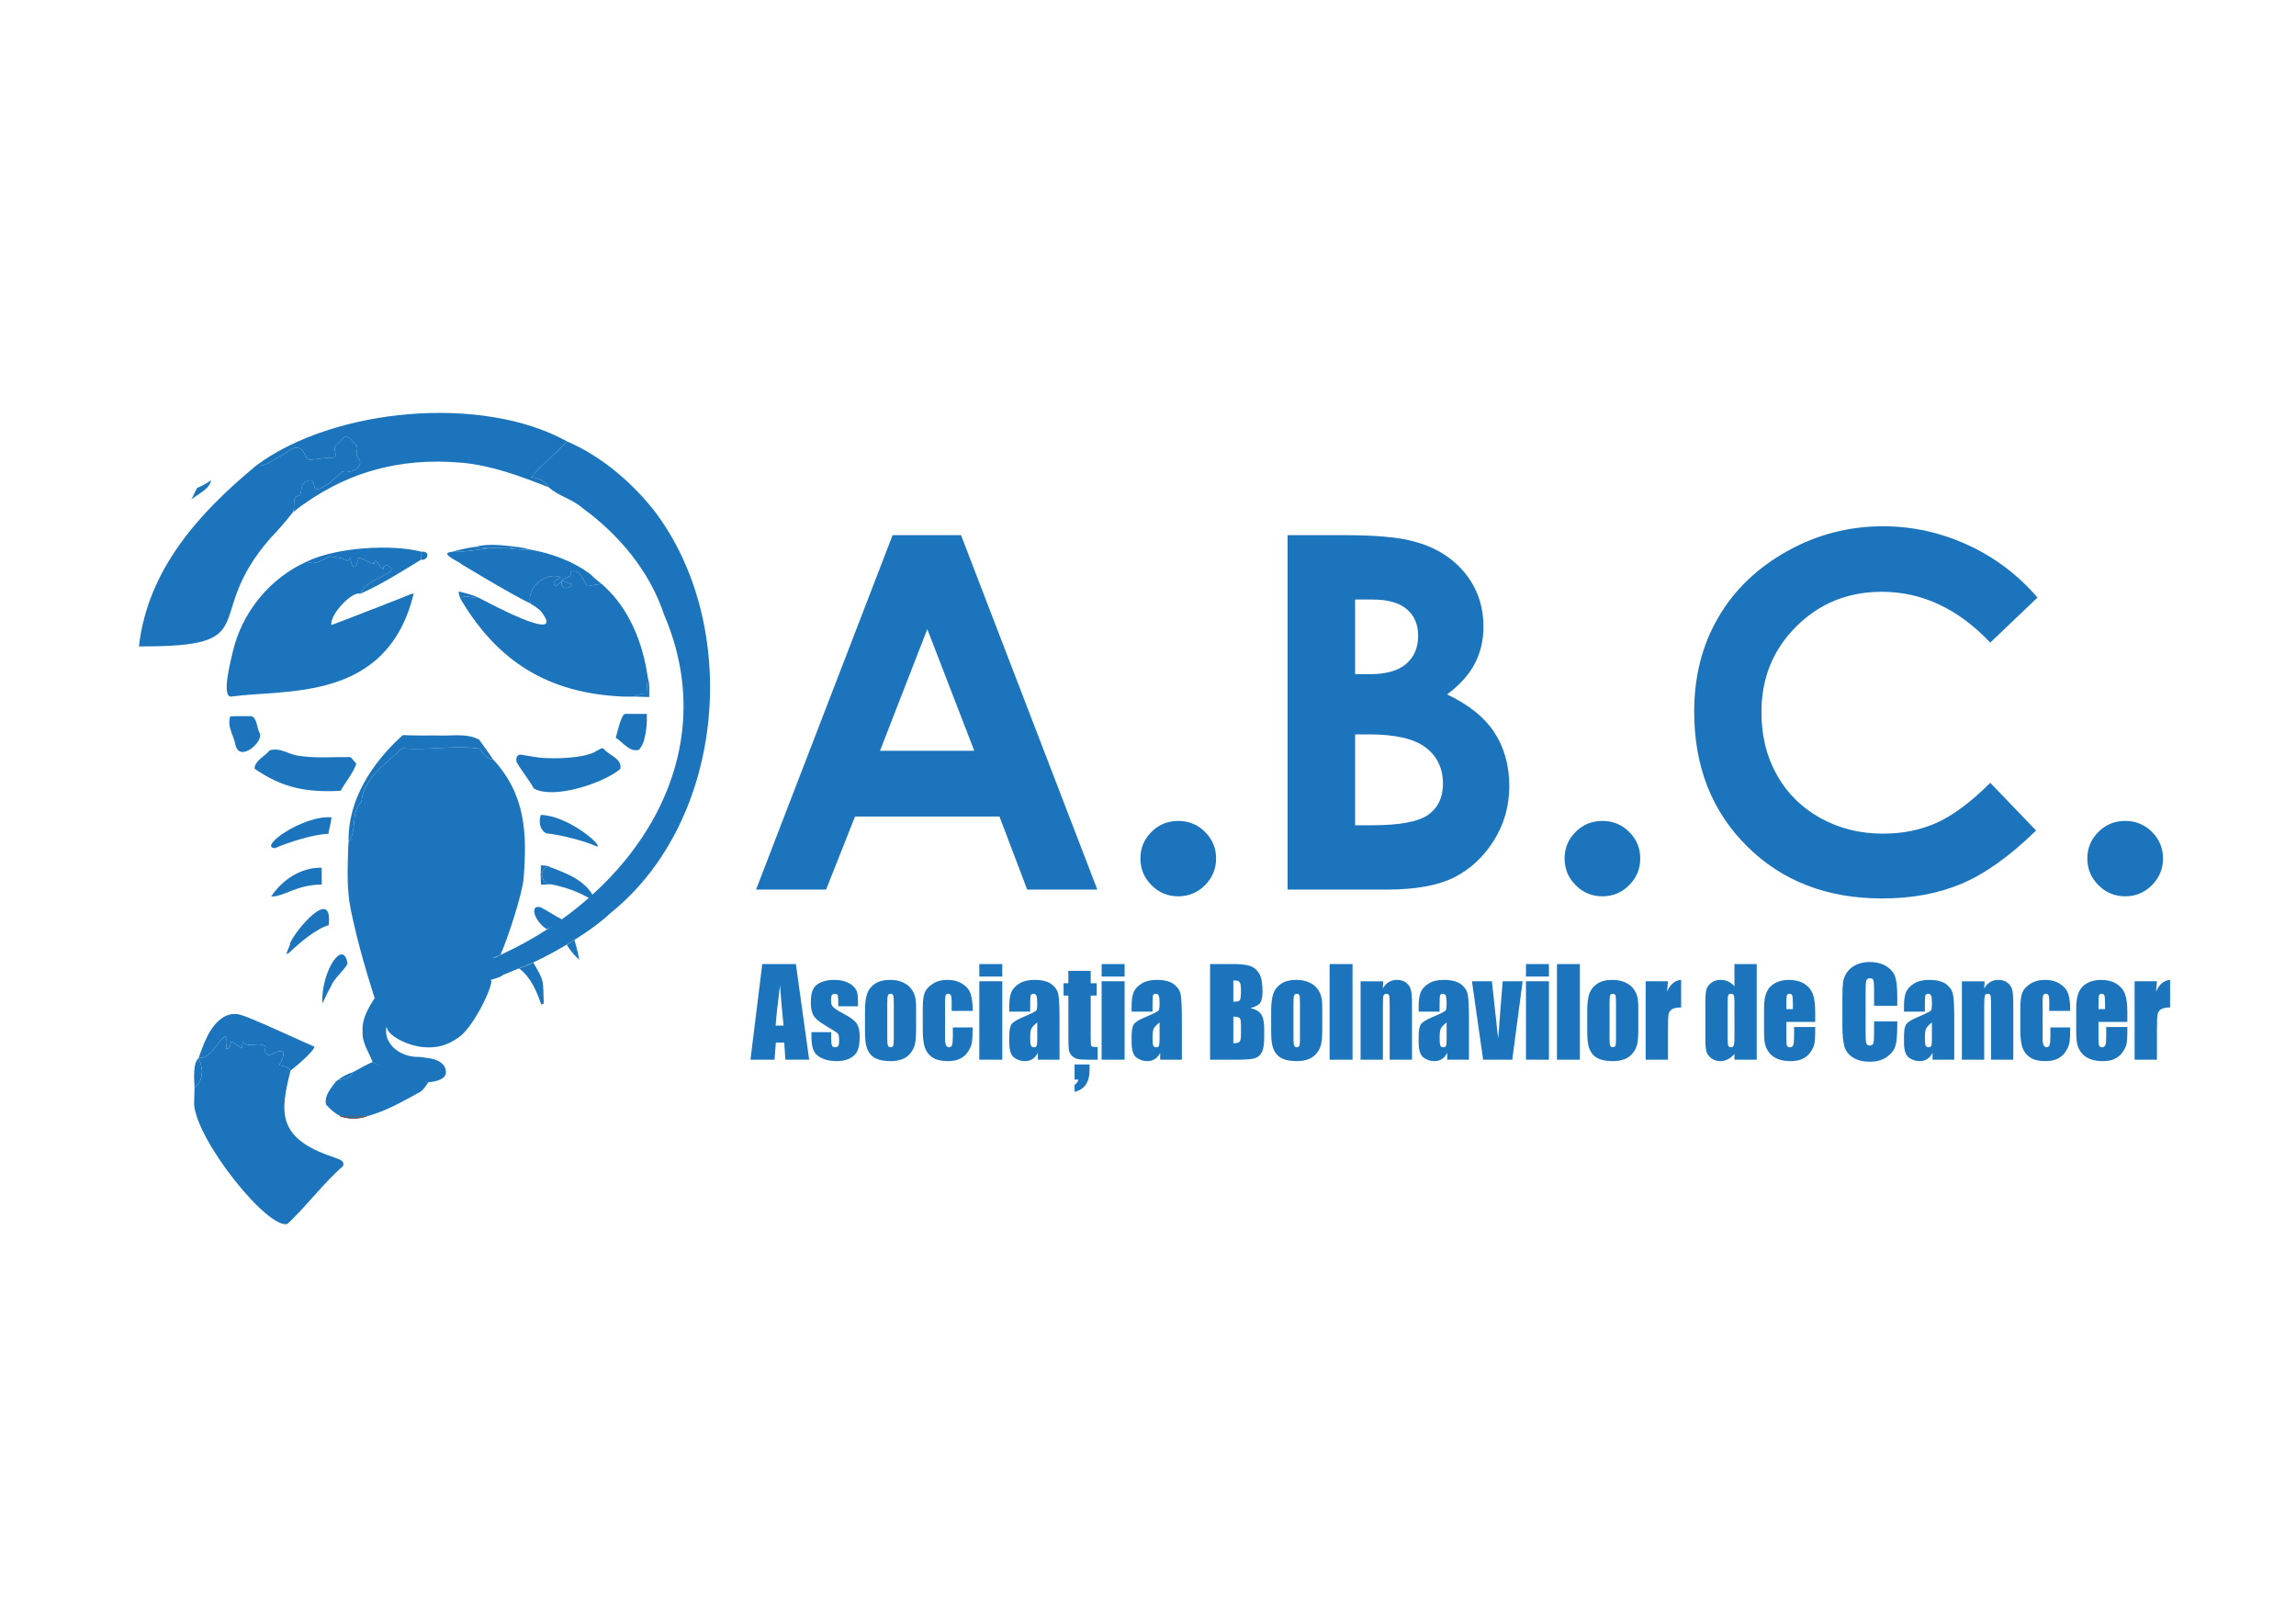 <?xml version="1.0" encoding="utf-8"?>
<!-- Generator: Adobe Illustrator 16.0.0, SVG Export Plug-In . SVG Version: 6.00 Build 0)  -->
<!DOCTYPE svg PUBLIC "-//W3C//DTD SVG 1.1//EN" "http://www.w3.org/Graphics/SVG/1.1/DTD/svg11.dtd">
<svg version="1.1" id="Layer_1" xmlns:x="http://ns.adobe.com/Extensibility/1.0/" xmlns:i="http://ns.adobe.com/AdobeIllustrator/10.0/" xmlns:graph="http://ns.adobe.com/Graphs/1.0/"
	 xmlns="http://www.w3.org/2000/svg" xmlns:xlink="http://www.w3.org/1999/xlink" xmlns:a="http://ns.adobe.com/AdobeSVGViewerExtensions/3.0/"
	 x="0px" y="0px" width="841.89px" height="595.28px" viewBox="0 0 841.89 595.28" enable-background="new 0 0 841.89 595.28"
	 xml:space="preserve">
<path fill="#1C75BC" d="M93.951,170.67c28.48-21.142,82.863-26.105,113.947-8.861c-4.184,4.577-9.111,8.433-13.154,13.138
	c2.518,0.243,5.136,1.424,6.43,3.677c-10.285-3.992-20.689-7.969-31.79-8.97c-23.051-2.081-43.355,3.548-61.909,18.059
	c0.78-1.816-0.507-6.587,2.475-5.857c0.759-1.995,0.244-5.107,2.991-5.492c2.116-1.252,2.102,1.966,2.725,3.217
	c3.97-0.979,6.958-3.848,9.669-6.722c2.532,1.079,8.733-1.503,6.064-4.907c-1.522-1.359,0.165-3.247-0.629-4.663
	c-1.48-1.08-2.481-3.755-4.649-2.982c-0.665,0.672-2.009,2.009-2.674,2.682c-2.017,1.316,0.95,3.99-1.274,4.806
	c-2.839-0.079-5.643,0.536-8.46,0.809c-2.289-0.301-1.724-3.355-3.634-4.112c-2.345-1.431-4.576,1.466-6.565,2.316
	C100.409,168.267,97.663,171.313,93.951,170.67"/>
<path fill="#1C75BC" d="M126.121,160.307c2.167-0.773,3.168,1.902,4.649,2.982c0.794,1.417-0.894,3.304,0.629,4.663
	c2.668,3.404-3.532,5.986-6.064,4.907c-2.711,2.874-5.699,5.743-9.669,6.722c-0.624-1.251-0.609-4.469-2.725-3.217
	c-2.747,0.385-2.231,3.497-2.991,5.492c-2.981-0.73-1.695,4.041-2.475,5.857c-2.603,3.291-5.307,6.488-8.224,9.484
	c-25.883,29.481-1.101,39.987-48.305,39.788c3.197-28.222,22.114-49.028,43.005-66.314c3.712,0.643,6.458-2.403,9.562-3.862
	c1.989-0.851,4.22-3.747,6.565-2.316c1.91,0.757,1.345,3.812,3.634,4.112c2.818-0.272,5.621-0.888,8.46-0.809
	c2.224-0.816-0.743-3.49,1.274-4.806C124.111,162.316,125.456,160.979,126.121,160.307"/>
<path fill="#1C75BC" d="M194.744,174.947c4.042-4.706,8.97-8.561,13.154-13.138c12.43,5.393,23.18,14.468,31.641,24.974
	c32.521,42.104,26.727,113.954-15.771,148.041c-7.566,7.194-23.865,16.751-33.492,20.183c-1.938,0.76-3.784,1.688-5.772,2.347
	c0.1-1.573-0.594-4.349-2.238-2.26c-0.886,2.918-3.962,0.943-6.064,0.887c1.158-1.459,2.482-2.776,3.727-4.177
	c0.507-0.229,1.522-0.716,2.031-0.959c0.385-0.186,1.15-0.572,1.529-0.758c48.297-22.014,82.635-71.936,60.048-124.66
	c-5.285-15.92-16.442-29.352-29.91-39.121c-3.655-3.348-8.804-4.342-12.452-7.681C199.88,176.371,197.262,175.19,194.744,174.947"/>
<path fill="#1C75BC" d="M72.867,178.617c1.616-0.672,3.146-1.546,4.563-2.589c-0.687,3.461-4.728,4.905-7.23,7.094
	c0.622-1.432,1.352-2.811,2.052-4.206L72.867,178.617z"/>
<path fill="#1C75BC" d="M174.225,200.479c5.007-1.352,10.392-0.514,15.462,0.022c-0.765,0.136-2.302,0.393-3.076,0.529
	c-2.516-0.093-5.012-0.2-7.53-0.064C177.452,200.859,175.842,200.665,174.225,200.479"/>
<path fill="#1C75BC" d="M154.593,202.268c-0.058,0.979-0.122,1.967-0.25,2.947c-7.231,4.463-14.511,9.025-22.272,12.494
	c2.082-4.613,7.56-5.456,11.273-8.374c1.057-1.853-3.134-3.134-2.769-0.601c-1.395-0.609-2.976-5.171-3.412-1.938
	c-1.98-0.58-3.704-1.71-5.614-2.453c-0.387,1.186-0.628,2.431-1.315,3.482c-2.153,0.222-1.237-5.572-2.761-2.053
	c-1.802-1.566-4.406-1.273-6.615-1.832c-2.676,1.352-5.243,3.519-8.361,1.938C123.317,200.638,143.5,199.406,154.593,202.268"/>
<path fill="#1C75BC" d="M165.421,202.382c2.889-0.829,5.828-1.502,8.804-1.902c1.617,0.186,3.227,0.38,4.856,0.487
	C174.561,201.717,170.012,202.34,165.421,202.382"/>
<path fill="#1C75BC" d="M179.082,200.966c2.518-0.136,5.014-0.029,7.53,0.064c2.482,0.351,5.021,0.672,7.525,0.394
	c8.01,1.401,15.798,4.24,22.384,9.097c1.225,1.303,2.611,2.433,4.042,3.504c-1.325,0.207-3.97,0.629-5.292,0.857
	c-1.595-2.409-2.418-6.33-6.073-5.307c1.037,2.34-2.18,1.797-3.103,3.377c-0.794,0.665-1.552,1.372-2.396,1.958
	c-1.795-1.617,0.837-2.246,1.81-3.332c-5.421-2.118-12.696,4.033-11,9.72c-8.646-4.386-16.929-9.476-25.268-14.434
	c-0.75-0.879-8.382-4.041-3.819-4.484C170.012,202.34,174.561,201.717,179.082,200.966"/>
<path fill="#1C75BC" d="M186.612,201.03c0.774-0.136,2.311-0.393,3.076-0.529c1.503,0.207,2.998,0.485,4.45,0.923
	C191.633,201.702,189.094,201.381,186.612,201.03"/>
<path fill="#1C75BC" d="M154.593,202.268c3.147-0.4,2.525,3.348-0.25,2.947C154.471,204.235,154.535,203.247,154.593,202.268"/>
<path fill="#1C75BC" d="M120.857,203.94c2.209,0.558,4.813,0.266,6.615,1.832c1.524-3.519,0.608,2.274,2.761,2.053
	c0.687-1.052,0.929-2.296,1.315-3.482c1.91,0.743,3.634,1.873,5.614,2.453c0.436-3.232,2.017,1.33,3.412,1.938
	c-0.365-2.533,3.826-1.252,2.769,0.601c-3.714,2.918-9.191,3.761-11.273,8.374c-2.638-1.201-11.006,7.175-10.606,11.415
	c0.638-0.078,28.959-11.121,29.396-11.386l0.823-0.122c-9.598,39.83-46.639,34.98-66.593,37.72
	c-4.37,1.052-0.179-14.267,0.308-16.585c3.411-14.361,13.581-26.819,27.099-32.871C115.614,207.459,118.181,205.292,120.857,203.94"
	/>
<path fill="#1C75BC" d="M209.198,209.576c3.655-1.023,4.478,2.898,6.073,5.307c1.323-0.229,3.968-0.65,5.292-0.857
	c9.969,8.575,15.126,21.42,16.936,34.208c-0.1,1.496-0.324,4.484-0.431,5.986c-1.593,0.007-3.14,0.48-4.569,1.159
	c-1.33,0.042-2.667,0.027-3.984-0.007c-27.764-1.145-46.266-13.088-59.769-35.996c1.987-1.588,4.54,0.192,6.829-0.209
	c2.618,1.317,32.37,17.452,23.015,5.287c-1.079-1.388-2.611-2.267-4.084-3.154c-1.695-5.687,5.579-11.838,11-9.72
	c-0.972,1.086-3.604,1.715-1.81,3.332c0.845-0.587,1.603-1.293,2.396-1.958c-1.001,2.996,2.453,3.417,3.741,1.33
	c-1.23-0.494-2.482-0.93-3.741-1.33C207.018,211.373,210.235,211.916,209.198,209.576"/>
<path fill="#1C75BC" d="M206.095,212.954c1.259,0.4,2.511,0.836,3.741,1.33C208.548,216.371,205.094,215.95,206.095,212.954"/>
<path fill="#1C75BC" d="M168.161,216.843c2.531,0.558,5.049,1.237,7.416,2.324c-2.289,0.401-4.842-1.379-6.829,0.209
	C168.418,218.553,168.224,217.715,168.161,216.843"/>
<path fill="#1C75BC" d="M237.5,248.233c0.75,2.353,0.565,4.834,0.543,7.302c-1.86-0.027-3.697-0.085-5.543-0.156
	c1.43-0.679,2.976-1.152,4.569-1.159C237.176,252.717,237.4,249.729,237.5,248.233"/>
<path fill="#1C75BC" d="M229.268,261.716c2.638-0.021,5.256-0.007,7.908,0.007c0.129,3.269-0.17,6.515-1.014,9.676
	c-0.358,1.252-0.996,2.438-1.817,3.461c-3.626,1.066-5.844-2.781-8.555-4.376C226.336,268.839,227.688,261.845,229.268,261.716"/>
<path fill="#1C75BC" d="M84.417,262.659c2.639-0.185,5.271-0.092,7.911-0.085c1.952,0.838,1.83,4.213,2.846,6.123
	c1.781,2.996-7.187,11.035-8.839,4.469C85.769,269.604,83.166,266.521,84.417,262.659"/>
<path fill="#1C75BC" d="M127.83,308.69c-0.421-15.392,8.74-29.245,19.89-39.193c4.199,0.193,8.41,0.149,12.616,0.142
	c5.114,0.28,10.699-1.001,15.363,1.539c1.758,2.353,3.397,4.834,5.114,7.231c-2.439,0.056-3.619-2.304-4.992-3.919
	c-9.469-1.424-18.945,0.736-28.387-0.18c-5.765,5.701-13.997,10.706-14.925,19.654C128.359,297.904,131.149,304.37,127.83,308.69"/>
<path fill="#1C75BC" d="M147.433,274.31c9.442,0.916,18.918-1.245,28.387,0.18c1.374,1.615,2.553,3.975,4.992,3.919
	c12,12.988,12.458,27.277,11.186,43.599c-0.451,5.777-6.086,22.801-8.512,28.078c-3.175,1.488-45.187,16.449-46.129,15.85
	c-0.287-0.859-1.574-5.18-1.86-6.052c0.007-0.015-4.206-13.145-6.924-26.634c-1.522-7.538-1.094-15.319-0.879-22.986
	c0.036-0.401,0.114-1.174,0.136-1.573c3.319-4.32,0.529-10.786,4.678-14.727C133.437,285.016,141.668,280.011,147.433,274.31"/>
<path fill="#1C75BC" d="M218.876,275.196c0.801-0.229,1.859-1.452,2.624-0.521c1.938,2.331,6.76,3.476,5.937,7.268
	c-6.166,5.198-24.546,11.249-31.697,7.122c-1.889-3.39-4.427-6.357-6.344-9.712c-0.301-2.009,0.385-3.132,2.504-2.517
	c2.065,0.344,4.125,0.672,6.201,0.958C203.063,278.258,214.777,278.107,218.876,275.196"/>
<path fill="#1C75BC" d="M98.829,275.125c3.661-1.208,6.681,1.215,10.071,1.859c6.464,1.11,13.066,0.494,19.603,0.572
	c0.75,0.794,1.495,1.595,2.167,2.461c-1.317,3.612-3.918,6.593-5.793,9.927c-12.465,0.55-20.928-0.889-31.533-8.105
	C93.364,278.837,97.09,277.349,98.829,275.125"/>
<path fill="#1C75BC" d="M198.277,298.756c9.698,0.193,22.579,10.935,20.713,11.636c-4.715-2.175-13.446-4.335-18.624-4.878
	C197.891,304.285,197.483,301.424,198.277,298.756"/>
<path fill="#1C75BC" d="M121.551,299.665c-0.158,2.044-0.852,3.989-1.137,6.035c-5.443,0.129-14.576,3.076-19.554,5.236
	C94.301,310.749,111.159,298.742,121.551,299.665"/>
<path fill="#1C75BC" d="M198.341,317.273c1.239-0.029,2.518,0.056,3.619,0.714c-4.627-1.13-3.968,6.522,0.087,6.208
	c-1.237,0.085-2.482,0.114-3.712,0.129C198.214,321.964,198.214,319.618,198.341,317.273"/>
<path fill="#1C75BC" d="M99.429,328.686c4.069-6.179,10.978-10.755,18.53-10.555c0.022,1.802,0.029,3.604,0.029,5.406l-0.029,0.772
	C108.819,324.28,104,328.829,99.429,328.686"/>
<path fill="#1C75BC" d="M202.047,324.195c-4.055,0.314-4.715-7.338-0.087-6.208c6.115,2.289,12.976,4.948,15.935,11.244
	c-0.214,0.156-0.65,0.484-0.857,0.657C212.459,327.013,207.325,325.254,202.047,324.195"/>
<path fill="#1C75BC" d="M120.521,339.186c-4.943,1.432-11.037,6.838-14.648,10.214c-1.924,1.402,0.365-1.988,0.594-3.834
	C108.548,340.816,122.129,324.711,120.521,339.186"/>
<path fill="#1C75BC" d="M198.148,332.606c2.589,1.259,4.949,2.962,7.531,4.263l0.667,0.343c-1.853,1.315-3.77,2.561-5.872,3.446
	C195.674,337.484,194.208,331.519,198.148,332.606"/>
<path fill="#1C75BC" d="M207.832,346.423c0.952-0.599,1.875-1.257,2.791-1.901c0.694,2.418,1.344,4.878,1.795,7.353
	C210.608,350.314,209.105,348.441,207.832,346.423"/>
<path fill="#1C75BC" d="M127.443,353.332c-1.795,3.133-4.971,5.236-6.279,8.668c-1.193,1.875-1.917,3.978-2.976,5.908
	C117.611,356.438,125.87,343.605,127.443,353.332"/>
<path fill="#1C75BC" d="M172.844,361.601c-6.715,0.044-15.034,2.103-21.262,4.563c-17.637,9.153-8.833,21.728,2.238,21.313
	c3.19,0.515,6.973,0.43,9.055,3.347c3.69,6.953-9.585,6.438-13.153,5.38c-4.069-1.218-8.253-4.435-9.62-4.907
	c-1.138-0.73-2.302-1.359-3.505-1.946c-1.322-3.647-3.897-7.079-3.639-11.112c-0.365-4.579,2.051-8.612,4.398-12.302
	c0.443-0.229,1.308-0.672,1.744-0.889c5.635-3.689,44.1-17.765,45.479-13.044C186.641,359.068,184.546,357.324,172.844,361.601"/>
<path fill="#1C75BC" d="M190.274,355.006c1.781-0.629,3.619-1.172,5.229-2.173c4.483,7.467,3.446,6.679,3.904,15.032
	c-0.229,0.102-0.687,0.33-0.923,0.444C196.782,363.374,194.595,358.211,190.274,355.006"/>
<path fill="#1C75BC" d="M180.161,360.098c-0.821,4.778-7.122,16.681-11.715,20.041c-4.583,3.361-8.368,4.02-12.523,3.819
	c-4.147-0.186-9.72-2.274-12.459-4.778c-4.513-4.092-0.171-9.384,4.006-11.785C151.532,365.062,180.983,355.308,180.161,360.098"/>
<path fill="#1C75BC" d="M81.821,372.972c1.917-1.145,4.013-1.603,6.194-0.957c3.833,0.901,21.778,9.425,27.222,11.671
	c0.429,1.273-7.253,7.796-8.705,8.797c-0.916-1.601-2.725-1.601-4.291-1.987c1.515-2.046,3.919-7.538-2.711-3.963
	c-2.203,0.859-2.753-1.101-2.06-2.832c-2.675-2.132-6.794,1.001-8.54-1.974c-0.043,0.658-0.122,1.959-0.172,2.631
	c-1.366-0.872-2.682-1.829-4.105-2.574c-0.322,1.115,0.028,2.976-1.702,2.688c0.007-1.515,0.665-3.202-0.358-4.532
	c-3.555,2.272-4.834,7.938-9.791,7.967C74.748,382.528,76.843,376.191,81.821,372.972"/>
<path fill="#1C75BC" d="M72.803,387.906c4.956-0.029,6.236-5.694,9.791-7.967c1.023,1.33,0.365,3.018,0.358,4.532
	c1.73,0.287,1.38-1.573,1.702-2.688c1.423,0.745,2.739,1.702,4.105,2.574c0.05-0.672,0.129-1.973,0.172-2.631
	c1.745,2.975,5.864-0.158,8.54,1.974c-0.694,1.731-0.144,3.691,2.06,2.832c6.63-3.575,4.227,1.917,2.711,3.963
	c1.566,0.387,3.375,0.387,4.291,1.987c-3.784,15.106-5.243,24.805,15.784,31.755c1.401,0.658,4.248,1.074,3.476,3.234
	c-7.401,6.493-13.195,14.503-20.375,21.228c-7.139,2.187-33.465-30.597-34.259-44.001c0.043-1.488,0.129-4.477,0.172-5.965
	C74.805,395.945,74.526,391.554,72.803,387.906"/>
<path fill="#1C75BC" d="M71.165,394.971c0.058-2.287,0-5.506,1.638-7.064c1.723,3.647,2.002,8.039-1.474,10.827
	C71.279,397.475,71.222,396.23,71.165,394.971"/>
<path fill="#1C75BC" d="M129.411,393.055c2.411-1.201,4.691-2.66,7.187-3.705c5.451,2.647,14.72,7.268,20.513,7.424
	c-0.323,0.445-0.952,1.317-1.281,1.746c-0.207,0.258-0.623,0.771-0.823,1.03c-0.214,0.185-0.672,0.558-0.887,0.743
	c-6.43,3.489-12.888,7.267-20.026,9.069c-3.088-0.115-6.15-0.244-9.218-0.115c-2.053-1.101-3.919-2.574-5.378-4.376
	c-0.543-3.49,1.844-5.779,3.646-8.354c0.236-0.173,0.694-0.517,0.923-0.688C126.179,395.802,128.602,395.258,129.411,393.055"/>
<path fill="#1C75BC" d="M124.067,395.83c1.573-1.288,3.441-2.104,5.343-2.775C128.602,395.258,126.179,395.802,124.067,395.83"/>
<path fill="#1C75BC" d="M124.876,409.247c3.068-0.129,6.13,0,9.218,0.115C130.955,410.277,127.886,410.234,124.876,409.247z"/>
<path fill="#1C75BC" stroke="#904228" stroke-width="0.216" stroke-miterlimit="10" d="M124.876,409.247
	c3.068-0.129,6.13,0,9.218,0.115C130.955,410.277,127.886,410.234,124.876,409.247z"/>
<path fill="#1C75BC" d="M779.25,300.966c3.836,0,7.097,1.315,9.8,4.006c2.704,2.688,4.077,5.936,4.077,9.754
	c0,3.834-1.373,7.095-4.077,9.813c-2.703,2.704-5.964,4.063-9.8,4.063c-3.818,0-7.108-1.358-9.783-4.063
	c-2.732-2.718-4.091-5.979-4.091-9.813c0-3.818,1.358-7.065,4.091-9.754C772.142,302.281,775.432,300.966,779.25,300.966
	 M747.096,219.074l-17.307,16.515c-11.788-12.416-25.034-18.631-39.738-18.631c-12.458,0-22.916,4.262-31.411,12.73
	c-8.511,8.468-12.759,18.933-12.759,31.356c0,8.646,1.858,16.334,5.636,23.029c3.761,6.722,9.097,12,15.977,15.833
	c6.909,3.834,14.562,5.723,22.974,5.723c7.165,0,13.745-1.316,19.725-4.006c5.936-2.688,12.474-7.538,19.598-14.632l16.792,17.493
	c-9.612,9.384-18.711,15.848-27.235,19.467s-18.266,5.437-29.237,5.437c-20.168,0-36.733-6.394-49.593-19.211
	c-12.859-12.809-19.296-29.208-19.296-49.235c0-12.959,2.918-24.474,8.812-34.544c5.836-10.069,14.218-18.145,25.16-24.267
	c10.916-6.121,22.672-9.196,35.275-9.196c10.742,0,21.04,2.26,30.969,6.809C731.348,204.27,739.915,210.721,747.096,219.074z
	 M587.563,300.966c3.833,0,7.094,1.315,9.798,4.006c2.718,2.688,4.076,5.936,4.076,9.754c0,3.834-1.358,7.095-4.076,9.813
	c-2.704,2.704-5.965,4.063-9.798,4.063c-3.819,0-7.109-1.358-9.798-4.063c-2.718-2.718-4.063-5.979-4.063-9.813
	c0-3.818,1.345-7.065,4.063-9.754C580.453,302.281,583.743,300.966,587.563,300.966z M496.889,269.239v33.314h6.181
	c10.212,0,17.121-1.303,20.711-3.892c3.549-2.589,5.321-6.357,5.321-11.306c0-5.608-2.074-10.007-6.266-13.26
	c-4.189-3.225-11.128-4.856-20.854-4.856H496.889z M496.889,219.797v27.37h5.351c6.008,0,10.47-1.264,13.388-3.79
	c2.933-2.538,4.378-5.979,4.378-10.349c0-4.069-1.388-7.296-4.164-9.678c-2.745-2.38-6.965-3.554-12.63-3.554H496.889z
	 M472.13,326.141V196.188h20.411c11.844,0,20.497,0.787,25.947,2.324c7.781,2.053,13.975,5.879,18.58,11.451
	c4.593,5.614,6.88,12.216,6.88,19.812c0,4.949-1.057,9.44-3.146,13.451c-2.073,4.042-5.478,7.832-10.183,11.366
	c7.866,3.705,13.66,8.346,17.307,13.896c3.662,5.57,5.494,12.144,5.494,19.747c0,7.294-1.917,13.96-5.68,19.954
	c-3.763,5.993-8.626,10.484-14.547,13.489c-5.979,2.974-14.191,4.462-24.676,4.462H472.13z M432.035,300.966
	c3.833,0,7.08,1.315,9.798,4.006c2.703,2.688,4.077,5.936,4.077,9.754c0,3.834-1.374,7.095-4.077,9.813
	c-2.718,2.704-5.965,4.063-9.798,4.063c-3.834,0-7.116-1.358-9.8-4.063c-2.71-2.718-4.075-5.979-4.075-9.813
	c0-3.818,1.365-7.065,4.075-9.754C424.919,302.281,428.201,300.966,432.035,300.966z M340.017,230.654L322.68,275.24h34.559
	L340.017,230.654z M327.3,196.188h25.082l49.985,129.952h-25.718l-10.163-26.777H313.51l-10.606,26.777h-25.682L327.3,196.188z"/>
<path fill="#1C75BC" d="M790.895,359.755l-0.314,3.777c1.174-2.704,2.903-4.136,5.15-4.292v10.112c-1.488,0-2.591,0.215-3.29,0.646
	c-0.701,0.458-1.145,1.043-1.288,1.829c-0.171,0.774-0.258,2.547-0.258,5.321v11.358h-8.182v-28.752H790.895z M771.871,369.969
	v-2.104c0-1.501-0.086-2.445-0.229-2.875c-0.144-0.442-0.458-0.657-0.915-0.657c-0.572,0-0.916,0.171-1.045,0.543
	c-0.144,0.373-0.215,1.359-0.215,2.989v2.104H771.871z M780.052,374.646h-10.585v6.222c0,1.288,0.101,2.132,0.272,2.519
	c0.186,0.372,0.515,0.558,1.016,0.558c0.614,0,1.03-0.258,1.23-0.758c0.214-0.486,0.314-1.459,0.314-2.891v-3.789h7.752v2.131
	c0,1.773-0.1,3.146-0.314,4.091c-0.2,0.958-0.687,1.974-1.459,3.062c-0.772,1.072-1.744,1.888-2.933,2.431
	c-1.173,0.544-2.646,0.802-4.435,0.802c-1.729,0-3.246-0.258-4.576-0.787c-1.315-0.543-2.333-1.273-3.076-2.216
	c-0.743-0.916-1.259-1.946-1.544-3.062c-0.272-1.115-0.416-2.747-0.416-4.893v-8.383c0-2.517,0.331-4.491,0.959-5.95
	c0.629-1.43,1.674-2.56,3.118-3.332c1.432-0.773,3.09-1.159,4.963-1.159c2.304,0,4.191,0.473,5.68,1.401
	c1.487,0.915,2.547,2.16,3.146,3.706c0.587,1.529,0.887,3.704,0.887,6.479V374.646z M759.111,370.612h-7.695v-3.306
	c0-1.157-0.086-1.943-0.259-2.345c-0.185-0.429-0.514-0.629-0.972-0.629c-0.486,0-0.801,0.171-0.959,0.543
	c-0.156,0.373-0.242,1.174-0.242,2.431v13.561c0,1.03,0.113,1.79,0.371,2.304c0.229,0.515,0.587,0.772,1.059,0.772
	c0.559,0,0.931-0.272,1.116-0.815c0.199-0.515,0.3-1.545,0.3-3.032v-3.42h7.281c0,2.304-0.085,4.021-0.229,5.166
	s-0.587,2.33-1.359,3.546c-0.758,1.203-1.76,2.118-2.99,2.718c-1.216,0.631-2.73,0.916-4.547,0.916c-2.29,0-4.136-0.414-5.466-1.259
	c-1.358-0.844-2.316-2.031-2.876-3.547c-0.558-1.531-0.843-3.691-0.843-6.495v-8.166c0-2.447,0.229-4.278,0.687-5.536
	c0.458-1.231,1.445-2.333,2.947-3.319c1.488-0.972,3.317-1.459,5.463-1.459c2.131,0,3.948,0.487,5.465,1.459
	c1.503,0.958,2.504,2.175,3.003,3.648C758.868,365.821,759.111,367.908,759.111,370.612z M727.699,359.755l-0.144,2.661
	c0.587-1.059,1.317-1.86,2.175-2.374c0.857-0.53,1.846-0.802,2.976-0.802c1.401,0,2.546,0.358,3.433,1.06
	c0.887,0.714,1.459,1.601,1.717,2.674c0.258,1.072,0.372,2.875,0.372,5.393v20.141h-8.153v-19.911c0-1.974-0.071-3.176-0.2-3.605
	c-0.114-0.442-0.458-0.657-1.001-0.657c-0.587,0-0.944,0.243-1.088,0.743c-0.156,0.501-0.229,1.831-0.229,4.006v19.425h-8.181
	v-28.752H727.699z M708.389,374.832c-1.301,1.03-2.061,1.888-2.26,2.589c-0.215,0.701-0.314,1.688-0.314,2.989
	c0,1.487,0.085,2.433,0.258,2.89c0.186,0.429,0.543,0.644,1.087,0.644c0.514,0,0.843-0.171,1.001-0.514
	c0.158-0.344,0.229-1.245,0.229-2.677V374.832z M705.814,370.885h-7.667v-1.917c0-2.219,0.229-3.934,0.714-5.15
	c0.487-1.201,1.446-2.261,2.891-3.188c1.43-0.931,3.317-1.389,5.606-1.389c2.776,0,4.864,0.515,6.267,1.574
	c1.4,1.059,2.245,2.33,2.516,3.862c0.287,1.515,0.431,4.648,0.431,9.41v14.42h-7.953v-2.562c-0.487,1.03-1.145,1.803-1.917,2.304
	c-0.802,0.528-1.746,0.772-2.832,0.772c-1.431,0-2.747-0.429-3.948-1.288c-1.187-0.857-1.773-2.745-1.773-5.636v-2.375
	c0-2.146,0.314-3.604,0.943-4.376c0.63-0.802,2.203-1.702,4.722-2.732c2.674-1.13,4.104-1.888,4.304-2.273
	c0.188-0.401,0.272-1.188,0.272-2.389c0-1.503-0.1-2.475-0.3-2.933c-0.214-0.458-0.558-0.687-1.044-0.687
	c-0.559,0-0.901,0.186-1.03,0.572c-0.144,0.385-0.2,1.374-0.2,2.974V370.885z M695.688,368.725h-8.512v-6.108
	c0-1.773-0.1-2.876-0.272-3.319c-0.171-0.443-0.572-0.657-1.2-0.657c-0.716,0-1.145,0.258-1.345,0.801
	c-0.173,0.543-0.287,1.688-0.287,3.461v16.293c0,1.702,0.114,2.817,0.287,3.334c0.2,0.514,0.629,0.786,1.286,0.786
	c0.631,0,1.045-0.272,1.244-0.786c0.188-0.517,0.287-1.746,0.287-3.663v-4.391h8.512v1.358c0,3.619-0.229,6.193-0.716,7.711
	c-0.472,1.529-1.544,2.845-3.176,3.989c-1.631,1.145-3.662,1.717-6.064,1.717c-2.488,0-4.549-0.486-6.151-1.459
	c-1.63-0.972-2.688-2.316-3.232-4.006c-0.516-1.729-0.786-4.289-0.786-7.737v-10.241c0-2.533,0.085-4.42,0.243-5.68
	c0.171-1.273,0.644-2.488,1.459-3.662c0.802-1.172,1.902-2.088,3.332-2.76c1.417-0.673,3.047-1.016,4.907-1.016
	c2.504,0,4.576,0.543,6.208,1.573c1.63,1.03,2.703,2.331,3.218,3.89c0.501,1.546,0.759,3.963,0.759,7.238V368.725z M657.41,369.969
	v-2.104c0-1.501-0.087-2.445-0.229-2.875c-0.158-0.442-0.458-0.657-0.916-0.657c-0.558,0-0.916,0.171-1.06,0.543
	c-0.114,0.373-0.199,1.359-0.199,2.989v2.104H657.41z M665.591,374.646h-10.584v6.222c0,1.288,0.085,2.132,0.258,2.519
	c0.186,0.372,0.514,0.558,1.028,0.558c0.615,0,1.03-0.258,1.231-0.758c0.215-0.486,0.314-1.459,0.314-2.891v-3.789h7.752v2.131
	c0,1.773-0.114,3.146-0.314,4.091c-0.199,0.958-0.701,1.974-1.459,3.062c-0.771,1.072-1.745,1.888-2.932,2.431
	c-1.174,0.544-2.662,0.802-4.449,0.802c-1.717,0-3.232-0.258-4.563-0.787c-1.331-0.543-2.347-1.273-3.075-2.216
	c-0.745-0.916-1.26-1.946-1.547-3.062c-0.285-1.115-0.414-2.747-0.414-4.893v-8.383c0-2.517,0.314-4.491,0.945-5.95
	c0.628-1.43,1.673-2.56,3.132-3.332c1.43-0.773,3.091-1.159,4.964-1.159c2.304,0,4.191,0.473,5.679,1.401
	c1.488,0.915,2.531,2.16,3.132,3.706c0.602,1.529,0.901,3.704,0.901,6.479V374.646z M635.981,366.993
	c0-1.058-0.086-1.744-0.257-2.117c-0.172-0.372-0.516-0.543-1.001-0.543c-0.486,0-0.815,0.156-0.974,0.485
	c-0.171,0.315-0.258,1.059-0.258,2.175v14.076c0,1.172,0.072,1.944,0.243,2.316c0.158,0.372,0.473,0.558,0.916,0.558
	c0.528,0,0.872-0.215,1.06-0.629c0.185-0.401,0.271-1.417,0.271-3.02V366.993z M644.149,353.433v35.074h-8.168v-2.074
	c-0.802,0.872-1.615,1.517-2.475,1.945c-0.872,0.443-1.773,0.644-2.703,0.644c-1.272,0-2.375-0.344-3.304-1.06
	c-0.93-0.714-1.531-1.544-1.789-2.487c-0.256-0.944-0.399-2.461-0.399-4.593v-13.46c0-2.202,0.144-3.761,0.399-4.691
	c0.258-0.915,0.859-1.746,1.802-2.431c0.945-0.716,2.075-1.06,3.376-1.06c1.016,0,1.945,0.2,2.791,0.587
	c0.843,0.386,1.602,0.987,2.302,1.759v-8.153H644.149z M611.607,359.755l-0.344,3.777c1.203-2.704,2.918-4.136,5.178-4.292v10.112
	c-1.515,0-2.604,0.215-3.317,0.646c-0.687,0.458-1.115,1.043-1.288,1.829c-0.156,0.774-0.229,2.547-0.229,5.321v11.358h-8.182
	v-28.752H611.607z M592.555,367.694c0-1.474-0.071-2.404-0.215-2.789c-0.157-0.387-0.472-0.572-0.959-0.572
	c-0.484,0-0.801,0.186-0.972,0.572c-0.158,0.385-0.229,1.315-0.229,2.789v12.974c0,1.344,0.071,2.245,0.229,2.646
	c0.171,0.414,0.487,0.629,0.959,0.629c0.5,0,0.814-0.186,0.958-0.558c0.157-0.387,0.229-1.201,0.229-2.431V367.694z
	 M600.735,369.854v7.051c0,2.576-0.112,4.479-0.37,5.679c-0.229,1.201-0.745,2.331-1.545,3.376
	c-0.801,1.045-1.831,1.831-3.061,2.318c-1.26,0.514-2.691,0.743-4.32,0.743c-1.803,0-3.319-0.2-4.578-0.629
	c-1.258-0.431-2.231-1.088-2.918-1.932c-0.701-0.858-1.201-1.901-1.501-3.119c-0.302-1.215-0.445-3.047-0.445-5.492v-7.367
	c0-2.659,0.272-4.749,0.802-6.264c0.545-1.488,1.517-2.703,2.919-3.604c1.401-0.916,3.203-1.374,5.378-1.374
	c1.831,0,3.419,0.285,4.734,0.887c1.315,0.572,2.331,1.345,3.047,2.289c0.716,0.931,1.201,1.902,1.459,2.889
	C600.594,366.306,600.735,367.823,600.735,369.854z M579.309,353.433v35.074h-8.41v-35.074H579.309z M567.952,359.755v28.752h-8.412
	v-28.752H567.952z M567.952,353.433v4.578h-8.412v-4.578H567.952z M558.311,359.755l-3.805,28.752h-10.672l-4.104-28.752h7.309
	l2.289,20.971c0.171-1.531,0.473-5.279,0.887-11.259c0.243-3.331,0.514-6.565,0.801-9.712H558.311z M530.446,374.832
	c-1.315,1.03-2.061,1.888-2.26,2.589c-0.215,0.701-0.314,1.688-0.314,2.989c0,1.487,0.085,2.433,0.258,2.89
	c0.171,0.429,0.543,0.644,1.087,0.644c0.514,0,0.843-0.171,1.001-0.514c0.144-0.344,0.229-1.245,0.229-2.677V374.832z
	 M527.872,370.885h-7.682v-1.917c0-2.219,0.243-3.934,0.716-5.15c0.5-1.201,1.444-2.261,2.874-3.188
	c1.459-0.931,3.319-1.389,5.636-1.389c2.776,0,4.85,0.515,6.252,1.574c1.415,1.059,2.245,2.33,2.53,3.862
	c0.287,1.515,0.431,4.648,0.431,9.41v14.42h-7.954v-2.562c-0.501,1.03-1.145,1.803-1.931,2.304
	c-0.787,0.528-1.731,0.772-2.832,0.772c-1.416,0-2.732-0.429-3.934-1.288c-1.187-0.857-1.788-2.745-1.788-5.636v-2.375
	c0-2.146,0.314-3.604,0.958-4.376c0.63-0.802,2.203-1.702,4.722-2.732c2.674-1.13,4.104-1.888,4.291-2.273
	c0.2-0.401,0.285-1.188,0.285-2.389c0-1.503-0.114-2.475-0.314-2.933s-0.543-0.687-1.03-0.687c-0.558,0-0.915,0.186-1.044,0.572
	c-0.13,0.385-0.186,1.374-0.186,2.974V370.885z M507.202,359.755l-0.129,2.661c0.572-1.059,1.288-1.86,2.16-2.374
	c0.872-0.53,1.846-0.802,2.962-0.802c1.4,0,2.545,0.358,3.432,1.06c0.901,0.714,1.474,1.601,1.731,2.674
	c0.258,1.072,0.387,2.875,0.387,5.393v20.141h-8.183v-19.911c0-1.974-0.059-3.176-0.186-3.605c-0.1-0.442-0.458-0.657-1.016-0.657
	c-0.572,0-0.93,0.243-1.088,0.743c-0.142,0.501-0.2,1.831-0.2,4.006v19.425h-8.181v-28.752H507.202z M495.945,353.433v35.074h-8.411
	v-35.074H495.945z M476.662,367.694c0-1.474-0.056-2.404-0.199-2.789c-0.171-0.387-0.485-0.572-0.973-0.572
	c-0.486,0-0.801,0.186-0.944,0.572c-0.186,0.385-0.258,1.315-0.258,2.789v12.974c0,1.344,0.072,2.245,0.258,2.646
	c0.144,0.414,0.458,0.629,0.93,0.629c0.502,0,0.816-0.186,0.958-0.558c0.173-0.387,0.229-1.201,0.229-2.431V367.694z
	 M484.845,369.854v7.051c0,2.576-0.114,4.479-0.372,5.679c-0.229,1.201-0.743,2.331-1.544,3.376
	c-0.802,1.045-1.832,1.831-3.062,2.318c-1.259,0.514-2.688,0.743-4.32,0.743c-1.802,0-3.317-0.2-4.576-0.629
	c-1.26-0.431-2.231-1.088-2.918-1.932c-0.701-0.858-1.203-1.901-1.503-3.119c-0.3-1.215-0.443-3.047-0.443-5.492v-7.367
	c0-2.659,0.286-4.749,0.816-6.264c0.528-1.488,1.515-2.703,2.903-3.604c1.415-0.916,3.204-1.374,5.377-1.374
	c1.86,0,3.42,0.285,4.749,0.887c1.317,0.572,2.318,1.345,3.032,2.289c0.716,0.931,1.203,1.902,1.459,2.889
	C484.716,366.306,484.845,367.823,484.845,369.854z M452.232,372.687v9.813c1.2-0.029,1.973-0.229,2.302-0.602
	c0.329-0.357,0.501-1.244,0.501-2.659v-3.262c0-1.517-0.158-2.418-0.457-2.732C454.292,372.916,453.504,372.743,452.232,372.687z
	 M452.232,359.44v7.811c0.37-0.029,0.657-0.044,0.857-0.044c0.83,0,1.373-0.214,1.603-0.643c0.229-0.458,0.343-1.717,0.343-3.777
	c0-1.115-0.114-1.888-0.285-2.316c-0.201-0.443-0.445-0.716-0.745-0.83C453.706,359.525,453.119,359.455,452.232,359.44z
	 M443.706,353.433h8.512c2.674,0,4.72,0.229,6.107,0.672c1.374,0.443,2.489,1.359,3.347,2.718c0.845,1.374,1.26,3.563,1.26,6.595
	c0,2.061-0.286,3.49-0.887,4.292c-0.602,0.801-1.788,1.43-3.549,1.858c1.961,0.486,3.291,1.273,4.006,2.374
	c0.688,1.116,1.045,2.806,1.045,5.078v3.248c0,2.375-0.243,4.119-0.759,5.278c-0.515,1.13-1.315,1.917-2.432,2.346
	c-1.088,0.414-3.36,0.615-6.78,0.615h-9.87V353.433z M425.189,374.832c-1.315,1.03-2.073,1.888-2.28,2.589
	c-0.209,0.701-0.309,1.688-0.309,2.989c0,1.487,0.093,2.433,0.272,2.89c0.171,0.429,0.551,0.644,1.079,0.644
	c0.516,0,0.845-0.171,1.001-0.514c0.151-0.344,0.236-1.245,0.236-2.677V374.832z M422.601,370.885h-7.667v-1.917
	c0-2.219,0.236-3.934,0.723-5.15c0.479-1.201,1.43-2.261,2.874-3.188c1.446-0.931,3.319-1.389,5.622-1.389
	c2.775,0,4.851,0.515,6.251,1.574c1.41,1.059,2.253,2.33,2.533,3.862c0.285,1.515,0.421,4.648,0.421,9.41v14.42h-7.946v-2.562
	c-0.492,1.03-1.143,1.803-1.938,2.304c-0.779,0.528-1.715,0.772-2.823,0.772c-1.424,0-2.74-0.429-3.928-1.288
	c-1.194-0.857-1.788-2.745-1.788-5.636v-2.375c0-2.146,0.314-3.604,0.952-4.376c0.628-0.802,2.195-1.702,4.713-2.732
	c2.674-1.13,4.12-1.888,4.306-2.273c0.192-0.401,0.285-1.188,0.285-2.389c0-1.503-0.107-2.475-0.314-2.933s-0.558-0.687-1.045-0.687
	c-0.558,0-0.9,0.186-1.029,0.572c-0.143,0.385-0.2,1.374-0.2,2.974V370.885z M412.367,359.755v28.752h-8.424v-28.752H412.367z
	 M412.367,353.433v4.578h-8.424v-4.578H412.367z M394.021,390.251h5.508v1.803c0,4.663-1.824,7.396-5.508,8.212v-2.533
	c0.793-0.501,1.237-1.159,1.366-1.945h-1.366V390.251z M399.936,355.921v4.55h2.197v4.534h-2.197v15.378
	c0,1.888,0.085,2.946,0.278,3.161c0.18,0.214,0.938,0.328,2.274,0.328v4.635h-3.295c-1.868,0-3.19-0.087-3.999-0.258
	c-0.787-0.144-1.488-0.543-2.102-1.145c-0.601-0.602-0.981-1.286-1.123-2.046c-0.151-0.786-0.229-2.589-0.229-5.45v-14.604h-1.753
	v-4.534h1.753v-4.55H399.936z M380.333,374.832c-1.302,1.03-2.067,1.888-2.274,2.589s-0.314,1.688-0.314,2.989
	c0,1.487,0.1,2.433,0.278,2.89c0.18,0.429,0.543,0.644,1.081,0.644c0.507,0,0.843-0.171,1.001-0.514
	c0.156-0.344,0.229-1.245,0.229-2.677V374.832z M377.744,370.885h-7.668v-1.917c0-2.219,0.244-3.934,0.716-5.15
	c0.487-1.201,1.444-2.261,2.891-3.188c1.444-0.931,3.31-1.389,5.621-1.389c2.774,0,4.849,0.515,6.25,1.574
	c1.41,1.059,2.253,2.33,2.533,3.862c0.278,1.515,0.421,4.648,0.421,9.41v14.42h-7.945v-2.562c-0.501,1.03-1.152,1.803-1.938,2.304
	c-0.779,0.528-1.724,0.772-2.818,0.772c-1.439,0-2.747-0.429-3.94-1.288c-1.188-0.857-1.79-2.745-1.79-5.636v-2.375
	c0-2.146,0.323-3.604,0.952-4.376c0.636-0.802,2.209-1.702,4.712-2.732c2.689-1.13,4.128-1.888,4.32-2.273
	c0.178-0.401,0.272-1.188,0.272-2.389c0-1.503-0.107-2.475-0.316-2.933c-0.2-0.458-0.543-0.687-1.036-0.687
	c-0.552,0-0.901,0.186-1.03,0.572c-0.144,0.385-0.207,1.374-0.207,2.974V370.885z M367.509,359.755v28.752h-8.417v-28.752H367.509z
	 M367.509,353.433v4.578h-8.417v-4.578H367.509z M356.659,370.612h-7.703v-3.306c0-1.157-0.093-1.943-0.263-2.345
	c-0.18-0.429-0.501-0.629-0.979-0.629c-0.465,0-0.789,0.171-0.945,0.543c-0.165,0.373-0.243,1.174-0.243,2.431v13.561
	c0,1.03,0.122,1.79,0.365,2.304c0.243,0.515,0.594,0.772,1.064,0.772c0.558,0,0.938-0.272,1.13-0.815
	c0.194-0.515,0.294-1.545,0.294-3.032v-3.42h7.28c-0.007,2.304-0.093,4.021-0.229,5.166c-0.142,1.145-0.592,2.33-1.359,3.546
	c-0.757,1.203-1.751,2.118-2.981,2.718c-1.23,0.631-2.74,0.916-4.556,0.916c-2.302,0-4.133-0.414-5.478-1.259
	c-1.345-0.844-2.311-2.031-2.869-3.547c-0.55-1.531-0.83-3.691-0.83-6.495v-8.166c0-2.447,0.222-4.278,0.68-5.536
	c0.458-1.231,1.438-2.333,2.932-3.319c1.502-0.972,3.327-1.459,5.465-1.459c2.131,0,3.948,0.487,5.465,1.459
	c1.515,0.958,2.509,2.175,3.018,3.648C356.415,365.821,356.659,367.908,356.659,370.612z M327.736,367.694
	c0-1.474-0.078-2.404-0.229-2.789c-0.149-0.387-0.463-0.572-0.95-0.572s-0.809,0.186-0.967,0.572
	c-0.164,0.385-0.249,1.315-0.249,2.789v12.974c0,1.344,0.085,2.245,0.249,2.646c0.158,0.414,0.48,0.629,0.945,0.629
	c0.494,0,0.809-0.186,0.965-0.558c0.158-0.387,0.236-1.201,0.236-2.431V367.694z M335.911,369.854v7.051
	c0,2.576-0.129,4.479-0.373,5.679c-0.242,1.201-0.757,2.331-1.559,3.376c-0.794,1.045-1.817,1.831-3.062,2.318
	c-1.244,0.514-2.681,0.743-4.298,0.743c-1.81,0-3.332-0.2-4.591-0.629c-1.259-0.431-2.231-1.088-2.925-1.932
	c-0.694-0.858-1.195-1.901-1.488-3.119c-0.292-1.215-0.443-3.047-0.443-5.492v-7.367c0-2.659,0.272-4.749,0.809-6.264
	c0.536-1.488,1.515-2.703,2.917-3.604c1.403-0.916,3.19-1.374,5.378-1.374c1.831,0,3.412,0.285,4.714,0.887
	c1.33,0.572,2.346,1.345,3.054,2.289c0.714,0.931,1.201,1.902,1.466,2.889C335.782,366.306,335.911,367.823,335.911,369.854z
	 M314.606,368.938h-7.238v-1.544c0-1.332-0.071-2.175-0.222-2.533c-0.136-0.357-0.494-0.528-1.052-0.528
	c-0.465,0-0.809,0.156-1.038,0.485c-0.229,0.315-0.343,0.815-0.343,1.461c0,0.886,0.058,1.544,0.166,1.943
	c0.122,0.401,0.465,0.859,1.044,1.345c0.565,0.486,1.737,1.217,3.517,2.146c2.382,1.244,3.936,2.418,4.686,3.519
	c0.729,1.102,1.101,2.689,1.101,4.793c0,2.331-0.271,4.104-0.843,5.292c-0.565,1.187-1.524,2.103-2.84,2.747
	c-1.33,0.644-2.932,0.958-4.814,0.958c-2.065,0-3.846-0.344-5.327-1.03c-1.481-0.687-2.496-1.63-3.047-2.818
	c-0.558-1.186-0.823-2.988-0.823-5.377v-1.389h7.238v1.832c0,1.544,0.085,2.545,0.278,3.003c0.18,0.473,0.531,0.701,1.081,0.701
	c0.572,0,0.979-0.158,1.208-0.473c0.222-0.314,0.343-0.972,0.343-1.958c0-1.374-0.144-2.233-0.436-2.576
	c-0.314-0.344-1.902-1.372-4.764-3.074c-2.404-1.446-3.862-2.747-4.384-3.948c-0.529-1.173-0.794-2.562-0.794-4.177
	c0-2.304,0.285-3.991,0.85-5.092c0.565-1.089,1.524-1.917,2.883-2.519s2.932-0.887,4.727-0.887c1.773,0,3.298,0.244,4.535,0.729
	c1.252,0.502,2.217,1.131,2.875,1.904c0.672,0.8,1.081,1.544,1.217,2.217c0.149,0.687,0.214,1.759,0.214,3.19V368.938z
	 M287.313,376.004c-0.429-3.975-0.865-8.896-1.301-14.732c-0.858,6.708-1.403,11.615-1.61,14.732H287.313z M291.825,353.433
	l4.878,35.074h-8.724l-0.423-6.295h-3.061l-0.5,6.295h-8.819l4.328-35.074H291.825z"/>
</svg>
